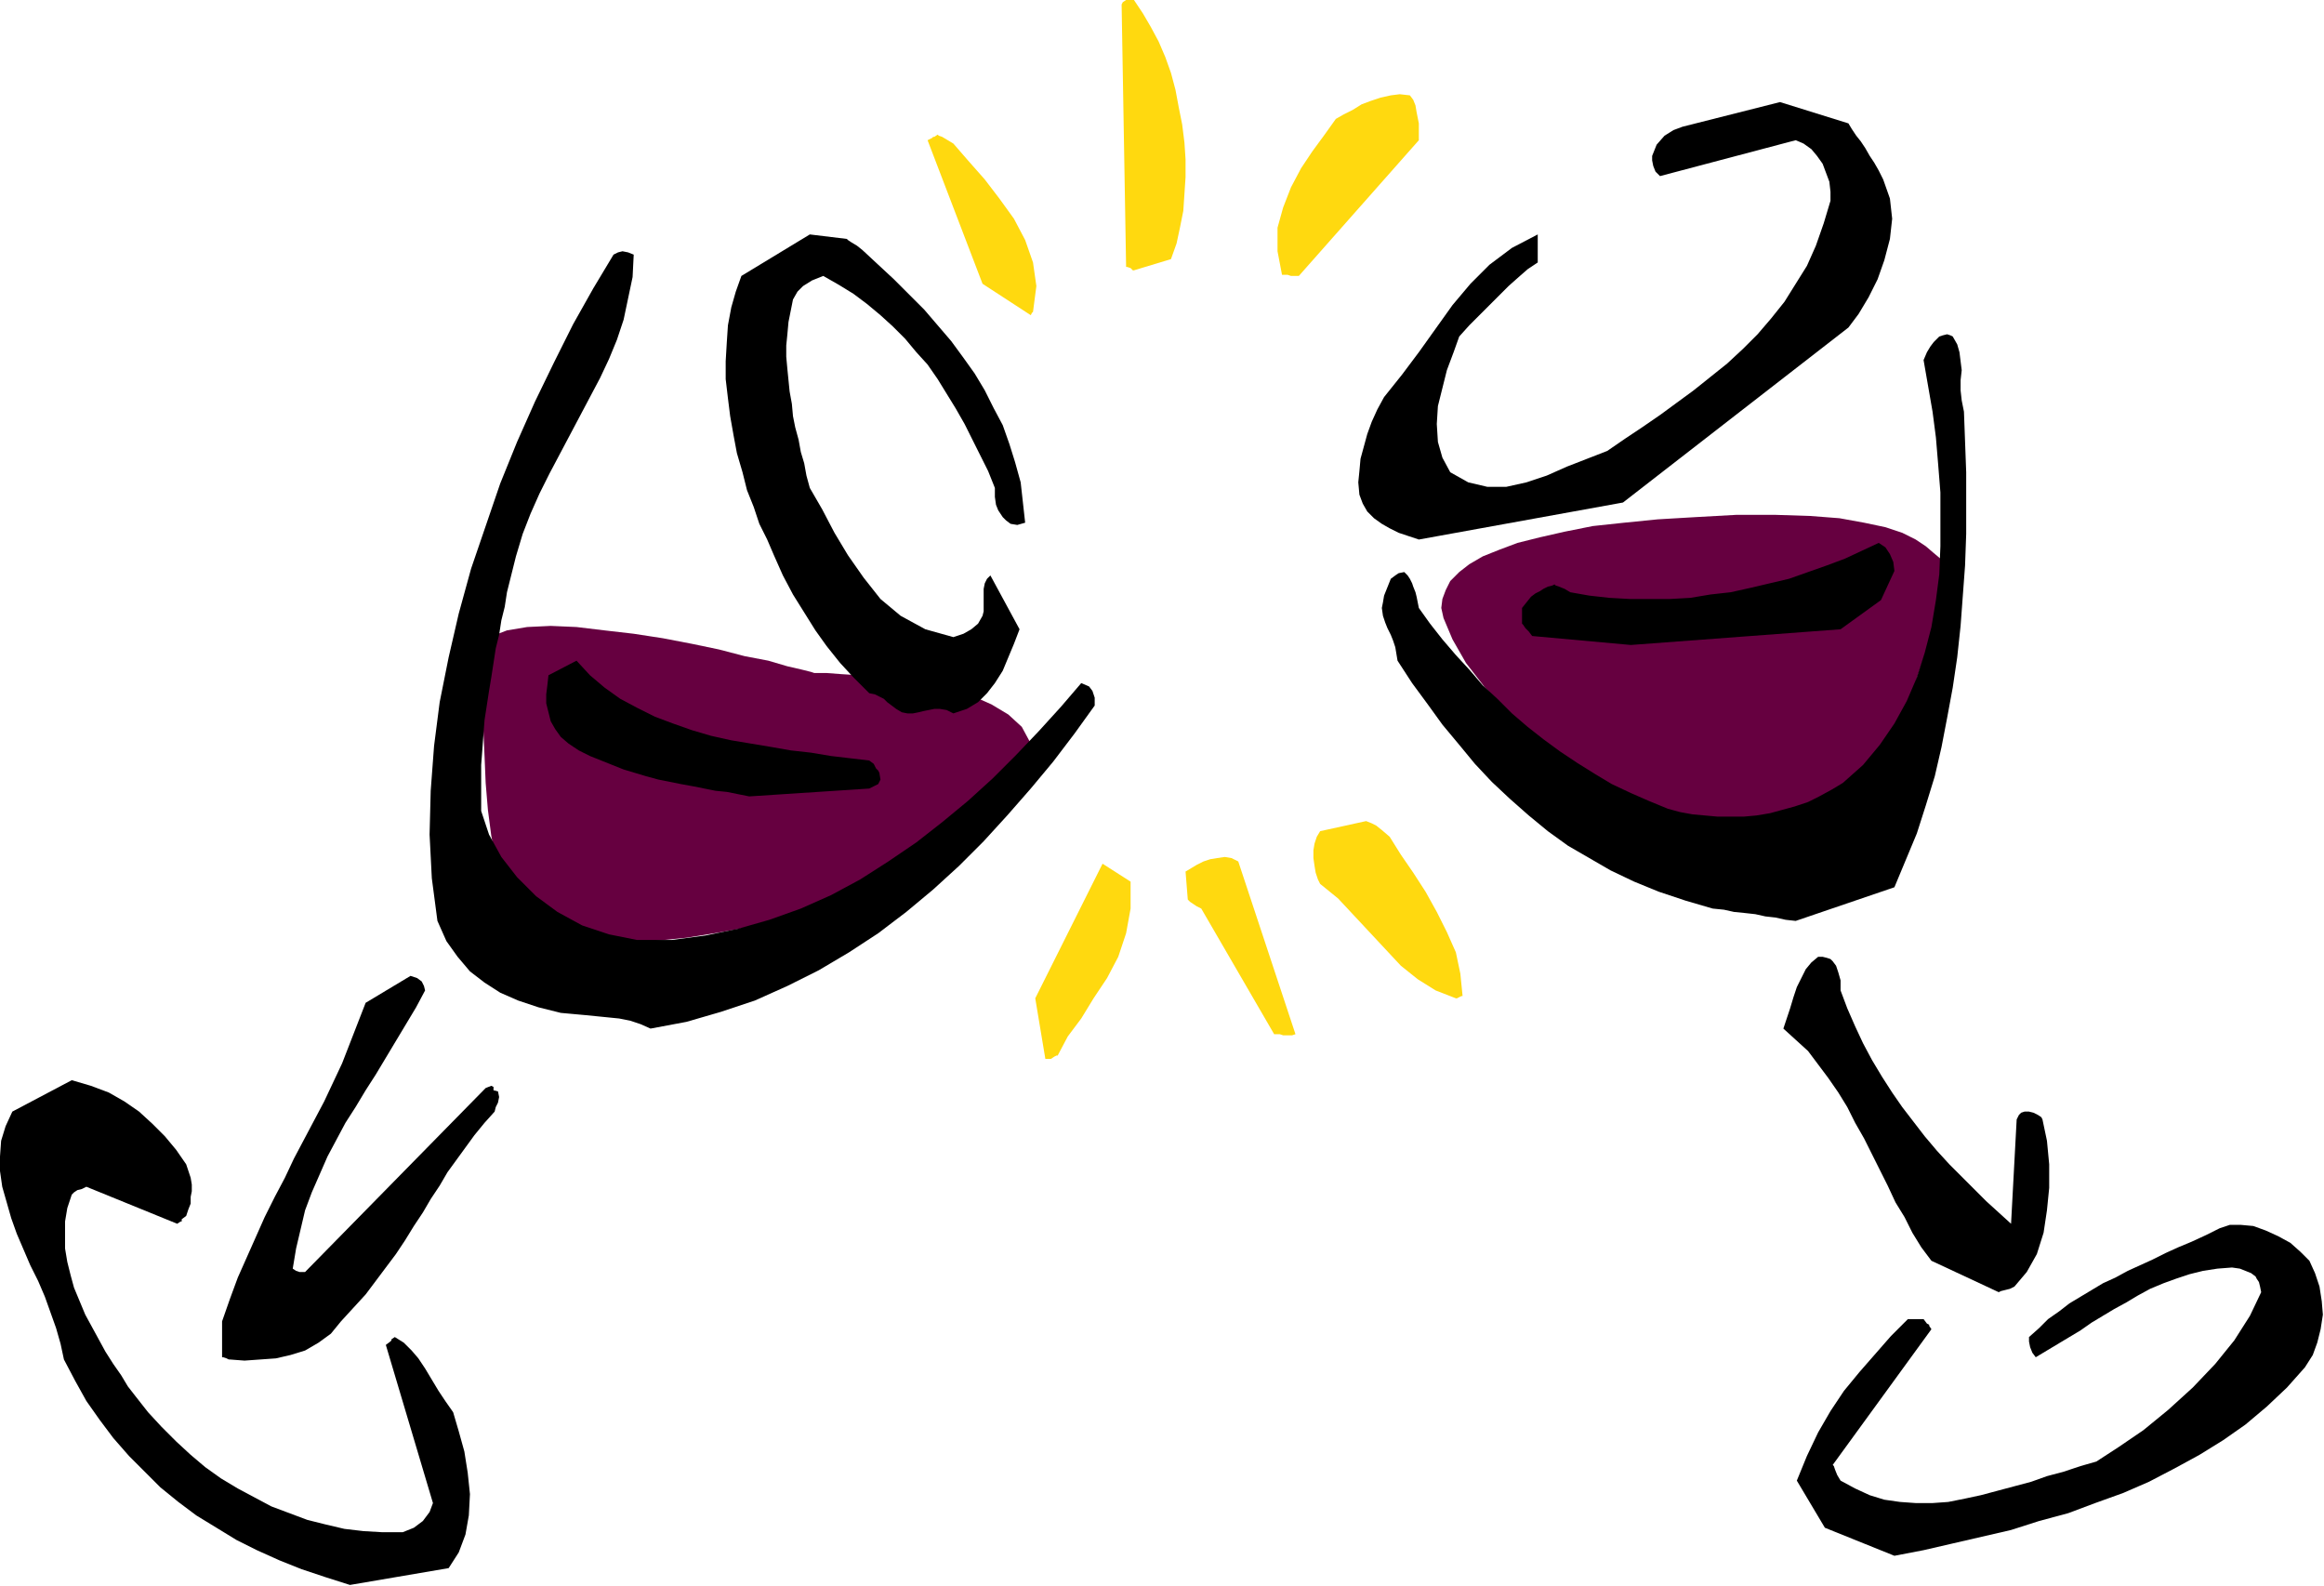 <?xml version="1.0" encoding="UTF-8" standalone="no"?>
<svg
   xmlns:dc="http://purl.org/dc/elements/1.1/"
   xmlns:cc="http://creativecommons.org/ns#"
   xmlns:rdf="http://www.w3.org/1999/02/22-rdf-syntax-ns#"
   xmlns:svg="http://www.w3.org/2000/svg"
   xmlns="http://www.w3.org/2000/svg"
   xmlns:sodipodi="http://sodipodi.sourceforge.net/DTD/sodipodi-0.dtd"
   xmlns:inkscape="http://www.inkscape.org/namespaces/inkscape"
   version="1.0"
   width="52.629mm"
   height="35.916mm"
   id="svg41"
   sodipodi:docname="AD003247.WMF">
  <sodipodi:namedview
     pagecolor="#ffffff"
     bordercolor="#666666"
     borderopacity="1"
     objecttolerance="10"
     gridtolerance="10"
     guidetolerance="10"
     inkscape:pageopacity="0"
     inkscape:pageshadow="2"
     inkscape:window-width="640"
     inkscape:window-height="480"
     id="namedview43" />
  <defs
     id="defs3">
    <pattern
       id="WMFhbasepattern"
       patternUnits="userSpaceOnUse"
       width="6"
       height="6"
       x="0"
       y="0" />
  </defs>
  <path
     style="fill:#660040;fill-rule:evenodd;fill-opacity:1;stroke:none;"
     d="  M 166.656,49.824   L 166.656,49.728   L 166.656,49.536   L 166.656,49.248   L 166.56,48.864   L 166.368,48.384   L 166.08,47.808   L 165.504,47.328   L 164.832,46.752   L 163.968,46.176   L 162.816,45.6   L 161.376,45.12   L 159.552,44.736   L 157.44,44.352   L 154.944,44.16   L 151.968,44.064   L 148.608,44.064   L 145.152,44.256   L 141.888,44.448   L 139.008,44.736   L 136.32,45.024   L 133.92,45.504   L 131.808,45.984   L 129.888,46.464   L 128.352,47.04   L 126.912,47.616   L 125.76,48.288   L 124.896,48.96   L 124.128,49.728   L 123.744,50.496   L 123.456,51.264   L 123.36,52.032   L 123.552,52.896   L 124.32,54.72   L 125.472,56.736   L 127.104,58.848   L 128.928,60.864   L 130.848,62.784   L 132.672,64.608   L 134.4,66.048   L 135.84,67.2   L 136.512,67.776   L 137.28,68.352   L 138.144,68.928   L 139.104,69.6   L 140.256,70.272   L 141.408,70.944   L 142.656,71.616   L 143.904,72.192   L 145.248,72.768   L 146.592,73.248   L 147.936,73.632   L 149.28,73.92   L 150.624,74.112   L 151.968,74.112   L 153.216,74.016   L 154.464,73.728   L 155.616,73.152   L 156.864,72.192   L 158.016,70.848   L 159.072,69.216   L 160.128,67.296   L 161.184,65.28   L 162.048,63.168   L 163.008,61.056   L 163.776,58.944   L 164.448,56.928   L 165.12,55.008   L 165.696,53.28   L 166.08,51.84   L 166.368,50.784   L 166.56,50.112   L 166.656,49.824  z "
     id="path5" />
  <path
     style="fill:#660040;fill-rule:evenodd;fill-opacity:1;stroke:none;"
     d="  M 41.28,55.104   L 41.28,55.392   L 41.28,56.064   L 41.28,57.312   L 41.28,58.752   L 41.28,60.576   L 41.376,62.592   L 41.472,64.704   L 41.568,67.008   L 41.76,69.312   L 42.048,71.52   L 42.432,73.632   L 42.912,75.552   L 43.488,77.28   L 44.064,78.624   L 44.928,79.68   L 45.792,80.256   L 47.04,80.544   L 48.672,80.736   L 50.784,80.832   L 53.184,80.736   L 55.872,80.544   L 58.752,80.256   L 61.728,79.776   L 64.896,79.2   L 68.064,78.432   L 71.232,77.568   L 74.4,76.512   L 77.28,75.264   L 80.064,73.824   L 82.56,72.192   L 84.672,70.464   L 86.496,68.448   L 87.744,66.528   L 88.224,64.896   L 88.128,63.456   L 87.456,62.208   L 86.304,61.152   L 84.864,60.288   L 83.136,59.52   L 81.312,58.944   L 79.296,58.464   L 77.28,58.176   L 75.264,57.888   L 73.536,57.792   L 72,57.696   L 70.752,57.6   L 69.984,57.6   L 69.696,57.6   L 69.408,57.504   L 68.64,57.312   L 67.392,57.024   L 65.76,56.544   L 63.744,56.16   L 61.536,55.584   L 59.232,55.104   L 56.736,54.624   L 54.24,54.24   L 51.744,53.952   L 49.344,53.664   L 47.136,53.568   L 45.12,53.664   L 43.392,53.952   L 42.144,54.432   L 41.28,55.104  z "
     id="path7" />
  <path
     style="fill:#000000;fill-rule:evenodd;fill-opacity:1;stroke:none;"
     d="  M 29.952,135.648   L 38.4,134.208   L 39.264,132.864   L 39.84,131.328   L 40.128,129.696   L 40.224,127.872   L 40.032,126.048   L 39.744,124.224   L 39.264,122.496   L 38.784,120.864   L 38.112,119.904   L 37.536,119.04   L 36.96,118.08   L 36.384,117.12   L 35.808,116.256   L 35.232,115.584   L 34.56,114.912   L 33.792,114.432   L 33.504,114.624   L 33.504,114.72   L 33.408,114.816   L 33.024,115.104   L 37.056,128.64   L 36.768,129.408   L 36.192,130.176   L 35.424,130.752   L 34.464,131.136   L 32.736,131.136   L 31.104,131.04   L 29.472,130.848   L 27.84,130.464   L 26.304,130.08   L 24.768,129.504   L 23.232,128.928   L 21.792,128.16   L 20.352,127.392   L 18.912,126.528   L 17.568,125.568   L 16.32,124.512   L 15.072,123.36   L 13.824,122.112   L 12.672,120.864   L 11.616,119.52   L 10.944,118.656   L 10.368,117.696   L 9.696,116.736   L 9.024,115.68   L 8.448,114.624   L 7.872,113.568   L 7.296,112.512   L 6.816,111.36   L 6.336,110.208   L 6.048,109.152   L 5.76,108   L 5.568,106.848   L 5.568,105.696   L 5.568,104.544   L 5.76,103.392   L 6.144,102.24   L 6.336,102.048   L 6.624,101.856   L 7.008,101.76   L 7.392,101.568   L 15.168,104.736   L 15.456,104.544   L 15.552,104.544   L 15.552,104.352   L 15.936,104.064   L 16.128,103.488   L 16.32,103.008   L 16.32,102.432   L 16.416,101.952   L 16.416,101.376   L 16.32,100.8   L 16.128,100.224   L 15.936,99.648   L 15.072,98.4   L 14.112,97.248   L 13.056,96.192   L 11.904,95.136   L 10.656,94.272   L 9.312,93.504   L 7.776,92.928   L 6.144,92.448   L 1.056,95.136   L 0.48,96.384   L 0.096,97.632   L 0,98.976   L 0,100.224   L 0.192,101.568   L 0.576,102.912   L 0.96,104.256   L 1.44,105.6   L 2.016,106.944   L 2.592,108.288   L 3.264,109.632   L 3.84,110.976   L 4.32,112.32   L 4.8,113.664   L 5.184,115.008   L 5.472,116.352   L 6.432,118.176   L 7.392,119.904   L 8.544,121.536   L 9.696,123.072   L 11.04,124.608   L 12.384,125.952   L 13.728,127.296   L 15.264,128.544   L 16.8,129.696   L 18.528,130.752   L 20.256,131.808   L 21.984,132.672   L 23.904,133.536   L 25.824,134.304   L 27.84,134.976   L 29.952,135.648  z "
     id="path9" />
  <path
     style="fill:#000000;fill-rule:evenodd;fill-opacity:1;stroke:none;"
     d="  M 162.144,133.152   L 164.64,132.672   L 167.136,132.096   L 169.632,131.52   L 172.128,130.944   L 174.528,130.176   L 177.024,129.504   L 179.328,128.64   L 181.728,127.776   L 183.936,126.816   L 186.144,125.664   L 188.256,124.512   L 190.272,123.264   L 192.192,121.92   L 194.016,120.384   L 195.744,118.752   L 197.28,117.024   L 197.952,115.968   L 198.336,114.912   L 198.624,113.76   L 198.816,112.512   L 198.72,111.36   L 198.528,110.112   L 198.144,108.96   L 197.664,107.904   L 196.896,107.136   L 196.032,106.368   L 194.976,105.792   L 193.92,105.312   L 192.864,104.928   L 191.808,104.832   L 190.848,104.832   L 189.984,105.12   L 188.832,105.696   L 187.584,106.272   L 186.432,106.752   L 185.376,107.232   L 184.224,107.808   L 183.168,108.288   L 182.112,108.768   L 181.056,109.344   L 180,109.824   L 179.04,110.4   L 178.08,110.976   L 177.12,111.552   L 176.256,112.224   L 175.296,112.896   L 174.528,113.664   L 173.664,114.432   L 173.664,114.816   L 173.76,115.296   L 173.952,115.776   L 174.24,116.16   L 175.2,115.584   L 176.16,115.008   L 177.12,114.432   L 178.08,113.856   L 179.04,113.184   L 180,112.608   L 180.96,112.032   L 182.016,111.456   L 182.976,110.88   L 184.032,110.304   L 185.184,109.824   L 186.24,109.44   L 187.392,109.056   L 188.544,108.768   L 189.792,108.576   L 191.04,108.48   L 191.712,108.576   L 192.192,108.768   L 192.672,108.96   L 193.056,109.248   L 193.152,109.44   L 193.344,109.728   L 193.44,110.112   L 193.536,110.592   L 192.576,112.608   L 191.232,114.72   L 189.6,116.736   L 187.68,118.752   L 185.568,120.672   L 183.456,122.4   L 181.344,123.84   L 179.424,125.088   L 178.08,125.472   L 176.64,125.952   L 175.2,126.336   L 173.856,126.816   L 172.416,127.2   L 170.976,127.584   L 169.536,127.968   L 168.192,128.256   L 166.752,128.544   L 165.408,128.64   L 163.968,128.64   L 162.624,128.544   L 161.28,128.352   L 160.032,127.968   L 158.784,127.392   L 157.536,126.72   L 157.248,126.24   L 157.056,125.76   L 156.96,125.472   L 156.864,125.376   L 165.312,113.76   L 165.12,113.472   L 165.12,113.376   L 164.928,113.28   L 164.64,112.896   L 164.352,112.896   L 164.064,112.896   L 163.68,112.896   L 163.296,112.896   L 161.856,114.336   L 160.512,115.872   L 159.168,117.408   L 157.824,119.04   L 156.672,120.768   L 155.616,122.592   L 154.656,124.608   L 153.792,126.72   L 156.192,130.752   L 162.144,133.152  z "
     id="path11" />
  <path
     style="fill:#000000;fill-rule:evenodd;fill-opacity:1;stroke:none;"
     d="  M 19.68,116.352   L 20.928,116.448   L 22.272,116.352   L 23.616,116.256   L 24.864,115.968   L 26.112,115.584   L 27.264,114.912   L 28.32,114.144   L 29.184,113.088   L 30.24,111.936   L 31.296,110.784   L 32.16,109.632   L 33.024,108.48   L 33.888,107.328   L 34.656,106.176   L 35.424,104.928   L 36.192,103.776   L 36.864,102.624   L 37.632,101.472   L 38.304,100.32   L 39.072,99.264   L 39.84,98.208   L 40.608,97.152   L 41.472,96.096   L 42.336,95.136   L 42.432,94.752   L 42.624,94.368   L 42.72,93.888   L 42.624,93.408   L 42.24,93.312   L 42.24,93.024   L 42.048,92.928   L 41.568,93.12   L 26.112,108.864   L 25.92,108.864   L 25.632,108.864   L 25.344,108.768   L 25.056,108.576   L 25.344,106.848   L 25.728,105.216   L 26.112,103.584   L 26.688,102.048   L 27.36,100.512   L 28.032,98.976   L 28.8,97.536   L 29.568,96.096   L 30.432,94.752   L 31.296,93.312   L 32.16,91.968   L 33.024,90.528   L 33.888,89.088   L 34.752,87.648   L 35.616,86.208   L 36.384,84.768   L 36.288,84.384   L 36.096,84   L 35.712,83.712   L 35.136,83.52   L 31.296,85.824   L 30.624,87.552   L 29.952,89.28   L 29.28,91.008   L 28.512,92.64   L 27.744,94.272   L 26.88,95.904   L 26.016,97.536   L 25.152,99.168   L 24.384,100.8   L 23.52,102.432   L 22.656,104.16   L 21.888,105.888   L 21.12,107.616   L 20.352,109.344   L 19.68,111.168   L 19.008,113.088   L 19.008,113.568   L 19.008,114.048   L 19.008,114.432   L 19.008,114.816   L 19.008,115.2   L 19.008,115.488   L 19.008,115.872   L 19.008,116.16   L 19.104,116.16   L 19.392,116.256   L 19.584,116.352   L 19.68,116.352  z "
     id="path13" />
  <path
     style="fill:#000000;fill-rule:evenodd;fill-opacity:1;stroke:none;"
     d="  M 171.072,110.592   L 171.264,110.496   L 171.648,110.4   L 172.032,110.304   L 172.416,110.112   L 173.472,108.864   L 174.336,107.328   L 174.912,105.504   L 175.2,103.584   L 175.392,101.664   L 175.392,99.648   L 175.2,97.632   L 174.816,95.808   L 174.72,95.616   L 174.432,95.424   L 174.048,95.232   L 173.664,95.136   L 173.28,95.136   L 172.992,95.232   L 172.8,95.424   L 172.608,95.808   L 172.128,104.736   L 171.072,103.776   L 170.016,102.816   L 168.96,101.76   L 167.904,100.704   L 166.848,99.648   L 165.792,98.496   L 164.736,97.248   L 163.776,96   L 162.816,94.752   L 161.952,93.504   L 161.088,92.16   L 160.224,90.72   L 159.456,89.28   L 158.784,87.84   L 158.112,86.304   L 157.536,84.768   L 157.536,83.904   L 157.344,83.232   L 157.152,82.656   L 156.864,82.272   L 156.672,82.08   L 156.384,81.984   L 156,81.888   L 155.616,81.888   L 155.04,82.368   L 154.56,82.944   L 154.176,83.712   L 153.792,84.48   L 153.504,85.344   L 153.216,86.304   L 152.928,87.168   L 152.64,88.032   L 153.696,88.992   L 154.752,89.952   L 155.616,91.104   L 156.48,92.256   L 157.344,93.504   L 158.112,94.752   L 158.784,96.096   L 159.552,97.44   L 160.224,98.784   L 160.896,100.128   L 161.568,101.472   L 162.24,102.912   L 163.008,104.16   L 163.68,105.504   L 164.448,106.752   L 165.312,107.904   L 171.072,110.592  z "
     id="path15" />
  <path
     style="fill:#ffd90f;fill-rule:evenodd;fill-opacity:1;stroke:none;"
     d="  M 89.856,90.624   L 89.952,90.624   L 90.24,90.432   L 90.432,90.336   L 90.528,90.336   L 91.392,88.704   L 92.544,87.168   L 93.6,85.44   L 94.752,83.712   L 95.712,81.888   L 96.384,79.872   L 96.768,77.76   L 96.768,75.456   L 94.368,73.92   L 88.608,85.44   L 89.472,90.624   L 89.568,90.624   L 89.664,90.624   L 89.76,90.624   L 89.856,90.624  z "
     id="path17" />
  <path
     style="fill:#ffd90f;fill-rule:evenodd;fill-opacity:1;stroke:none;"
     d="  M 109.824,88.608   L 110.016,88.608   L 110.304,88.608   L 110.592,88.608   L 110.88,88.512   L 105.984,73.728   L 105.408,73.44   L 104.832,73.344   L 104.16,73.44   L 103.584,73.536   L 103.008,73.728   L 102.432,74.016   L 101.952,74.304   L 101.472,74.592   L 101.664,76.992   L 101.856,77.184   L 102.144,77.376   L 102.432,77.568   L 102.816,77.76   L 109.056,88.512   L 109.152,88.512   L 109.344,88.512   L 109.536,88.512   L 109.824,88.608  z "
     id="path19" />
  <path
     style="fill:#000000;fill-rule:evenodd;fill-opacity:1;stroke:none;"
     d="  M 55.68,88.032   L 58.752,87.456   L 61.728,86.592   L 64.608,85.632   L 67.392,84.384   L 70.08,83.04   L 72.672,81.504   L 75.168,79.872   L 77.568,78.048   L 79.872,76.128   L 82.08,74.112   L 84.192,72   L 86.208,69.792   L 88.224,67.488   L 90.144,65.184   L 91.968,62.784   L 93.696,60.384   L 93.696,59.712   L 93.504,59.136   L 93.216,58.752   L 92.544,58.464   L 90.816,60.48   L 88.896,62.592   L 86.976,64.608   L 84.96,66.624   L 82.848,68.544   L 80.64,70.368   L 78.432,72.096   L 76.032,73.728   L 73.632,75.264   L 71.136,76.608   L 68.544,77.76   L 65.856,78.72   L 63.168,79.488   L 60.384,80.064   L 57.504,80.448   L 54.528,80.448   L 52.128,79.968   L 49.824,79.2   L 47.712,78.048   L 45.888,76.704   L 44.256,75.072   L 42.912,73.344   L 41.856,71.424   L 41.184,69.408   L 41.184,68.064   L 41.184,66.816   L 41.184,65.472   L 41.28,64.224   L 41.376,62.88   L 41.472,61.632   L 41.664,60.384   L 41.856,59.136   L 42.048,57.984   L 42.24,56.736   L 42.432,55.488   L 42.72,54.336   L 42.912,53.088   L 43.2,51.936   L 43.392,50.688   L 43.68,49.536   L 44.16,47.616   L 44.736,45.696   L 45.408,43.968   L 46.176,42.24   L 47.04,40.512   L 47.904,38.88   L 48.768,37.248   L 49.632,35.616   L 50.496,33.984   L 51.36,32.352   L 52.128,30.72   L 52.8,29.088   L 53.376,27.36   L 53.76,25.536   L 54.144,23.712   L 54.24,21.792   L 53.76,21.6   L 53.28,21.504   L 52.896,21.6   L 52.512,21.792   L 50.784,24.672   L 49.056,27.744   L 47.424,31.008   L 45.792,34.368   L 44.256,37.824   L 42.816,41.376   L 41.568,45.024   L 40.32,48.672   L 39.264,52.512   L 38.4,56.256   L 37.632,60.096   L 37.152,63.84   L 36.864,67.68   L 36.768,71.424   L 36.96,75.168   L 37.44,78.816   L 38.208,80.544   L 39.168,81.888   L 40.224,83.136   L 41.472,84.096   L 42.816,84.96   L 44.352,85.632   L 46.08,86.208   L 48,86.688   L 49.056,86.784   L 50.112,86.88   L 51.072,86.976   L 52.032,87.072   L 52.992,87.168   L 53.952,87.36   L 54.816,87.648   L 55.68,88.032  z "
     id="path21" />
  <path
     style="fill:#ffd90f;fill-rule:evenodd;fill-opacity:1;stroke:none;"
     d="  M 124.608,85.44   L 124.704,85.44   L 124.896,85.344   L 125.088,85.248   L 125.184,85.248   L 124.992,83.328   L 124.608,81.504   L 123.84,79.776   L 122.976,78.048   L 122.016,76.32   L 120.96,74.688   L 119.904,73.152   L 118.944,71.616   L 118.272,71.04   L 117.792,70.656   L 117.408,70.464   L 116.928,70.272   L 112.992,71.136   L 112.704,71.616   L 112.512,72.192   L 112.416,72.768   L 112.416,73.44   L 112.512,74.112   L 112.608,74.688   L 112.8,75.264   L 112.992,75.648   L 114.528,76.896   L 115.872,78.336   L 117.216,79.776   L 118.56,81.216   L 119.904,82.656   L 121.344,83.808   L 122.88,84.768   L 124.608,85.44  z "
     id="path23" />
  <path
     style="fill:#000000;fill-rule:evenodd;fill-opacity:1;stroke:none;"
     d="  M 153.696,78.816   L 162.144,75.936   L 163.104,73.632   L 164.064,71.328   L 164.832,68.928   L 165.6,66.432   L 166.176,63.936   L 166.656,61.44   L 167.136,58.848   L 167.52,56.256   L 167.808,53.568   L 168,50.976   L 168.192,48.384   L 168.288,45.696   L 168.288,43.104   L 168.288,40.416   L 168.192,37.824   L 168.096,35.232   L 167.904,34.272   L 167.808,33.408   L 167.808,32.544   L 167.904,31.68   L 167.808,30.912   L 167.712,30.144   L 167.52,29.472   L 167.136,28.8   L 166.944,28.704   L 166.656,28.608   L 166.272,28.704   L 165.984,28.8   L 165.504,29.28   L 165.216,29.664   L 164.928,30.144   L 164.64,30.816   L 165.024,33.024   L 165.408,35.232   L 165.696,37.44   L 165.888,39.744   L 166.08,42.144   L 166.08,44.448   L 166.08,46.752   L 165.984,49.152   L 165.696,51.36   L 165.312,53.664   L 164.736,55.872   L 164.064,57.984   L 163.2,60   L 162.144,61.92   L 160.896,63.744   L 159.456,65.472   L 158.592,66.24   L 157.728,67.008   L 156.768,67.584   L 155.712,68.16   L 154.752,68.64   L 153.6,69.024   L 152.544,69.312   L 151.488,69.6   L 150.336,69.792   L 149.28,69.888   L 148.128,69.888   L 146.976,69.888   L 145.92,69.792   L 144.864,69.696   L 143.808,69.504   L 142.752,69.216   L 141.12,68.544   L 139.584,67.872   L 137.952,67.104   L 136.512,66.24   L 134.976,65.28   L 133.536,64.32   L 132.096,63.264   L 130.752,62.208   L 129.408,61.056   L 128.16,59.808   L 126.912,58.656   L 125.76,57.312   L 124.608,56.064   L 123.456,54.72   L 122.4,53.376   L 121.44,52.032   L 121.344,51.552   L 121.248,51.072   L 121.152,50.688   L 120.96,50.208   L 120.864,49.92   L 120.672,49.536   L 120.48,49.248   L 120.192,48.96   L 119.712,49.056   L 119.424,49.248   L 119.04,49.536   L 118.848,50.016   L 118.656,50.496   L 118.464,50.976   L 118.368,51.552   L 118.272,52.032   L 118.368,52.704   L 118.56,53.28   L 118.752,53.76   L 119.04,54.336   L 119.232,54.816   L 119.424,55.392   L 119.52,55.968   L 119.616,56.544   L 120.864,58.464   L 122.208,60.288   L 123.456,62.016   L 124.896,63.744   L 126.24,65.376   L 127.68,66.912   L 129.216,68.352   L 130.848,69.792   L 132.48,71.136   L 134.208,72.384   L 136.032,73.44   L 137.856,74.496   L 139.872,75.456   L 141.984,76.32   L 144.288,77.088   L 146.592,77.76   L 147.552,77.856   L 148.416,78.048   L 149.376,78.144   L 150.24,78.24   L 151.104,78.432   L 151.968,78.528   L 152.832,78.72   L 153.696,78.816  z "
     id="path25" />
  <path
     style="fill:#000000;fill-rule:evenodd;fill-opacity:1;stroke:none;"
     d="  M 64.128,68.16   L 74.4,67.488   L 74.784,67.296   L 75.168,67.104   L 75.36,66.72   L 75.264,66.144   L 75.168,65.952   L 74.976,65.76   L 74.784,65.376   L 74.4,65.088   L 72.768,64.896   L 71.136,64.704   L 69.408,64.416   L 67.68,64.224   L 66.048,63.936   L 64.32,63.648   L 62.592,63.36   L 60.864,62.976   L 59.232,62.496   L 57.6,61.92   L 56.064,61.344   L 54.528,60.576   L 53.088,59.808   L 51.744,58.848   L 50.496,57.792   L 49.344,56.544   L 46.944,57.792   L 46.848,58.656   L 46.752,59.424   L 46.752,60.192   L 46.944,60.96   L 47.136,61.728   L 47.52,62.4   L 48,63.072   L 48.672,63.648   L 49.536,64.224   L 50.496,64.704   L 51.456,65.088   L 52.416,65.472   L 53.376,65.856   L 54.336,66.144   L 55.296,66.432   L 56.352,66.72   L 57.312,66.912   L 58.272,67.104   L 59.328,67.296   L 60.288,67.488   L 61.248,67.68   L 62.208,67.776   L 63.168,67.968   L 64.128,68.16  z "
     id="path27" />
  <path
     style="fill:#000000;fill-rule:evenodd;fill-opacity:1;stroke:none;"
     d="  M 77.664,61.056   L 78.144,61.056   L 78.624,60.96   L 79.008,60.864   L 79.488,60.768   L 79.968,60.672   L 80.448,60.672   L 81.024,60.768   L 81.6,61.056   L 82.752,60.672   L 83.712,60.096   L 84.48,59.328   L 85.152,58.464   L 85.824,57.408   L 86.304,56.256   L 86.784,55.104   L 87.264,53.856   L 84.768,49.248   L 84.48,49.536   L 84.288,49.92   L 84.192,50.4   L 84.192,50.784   L 84.192,51.36   L 84.192,51.84   L 84.192,52.32   L 84.096,52.704   L 83.712,53.376   L 83.136,53.856   L 82.464,54.24   L 81.6,54.528   L 79.2,53.856   L 77.088,52.704   L 75.36,51.264   L 73.92,49.44   L 72.576,47.52   L 71.424,45.6   L 70.368,43.584   L 69.312,41.76   L 69.024,40.704   L 68.832,39.648   L 68.544,38.688   L 68.352,37.632   L 68.064,36.576   L 67.872,35.616   L 67.776,34.56   L 67.584,33.504   L 67.488,32.544   L 67.392,31.584   L 67.296,30.528   L 67.296,29.568   L 67.392,28.608   L 67.488,27.552   L 67.68,26.592   L 67.872,25.632   L 68.256,24.96   L 68.736,24.48   L 69.504,24   L 70.464,23.616   L 71.808,24.384   L 73.056,25.152   L 74.208,26.016   L 75.36,26.976   L 76.416,27.936   L 77.472,28.992   L 78.432,30.144   L 79.392,31.2   L 80.256,32.448   L 81.024,33.696   L 81.792,34.944   L 82.56,36.288   L 83.232,37.632   L 83.904,38.976   L 84.576,40.32   L 85.152,41.76   L 85.152,42.528   L 85.248,43.2   L 85.44,43.68   L 85.824,44.256   L 86.112,44.544   L 86.496,44.832   L 87.072,44.928   L 87.744,44.736   L 87.552,43.008   L 87.36,41.28   L 86.88,39.552   L 86.4,38.016   L 85.824,36.384   L 85.056,34.944   L 84.288,33.408   L 83.424,31.968   L 82.464,30.624   L 81.408,29.184   L 80.256,27.84   L 79.104,26.496   L 77.856,25.248   L 76.512,23.904   L 75.168,22.656   L 73.824,21.408   L 73.344,21.024   L 72.864,20.736   L 72.576,20.544   L 72.48,20.448   L 69.312,20.064   L 63.456,23.616   L 62.976,24.96   L 62.592,26.304   L 62.304,27.84   L 62.208,29.28   L 62.112,30.912   L 62.112,32.448   L 62.304,34.08   L 62.496,35.616   L 62.784,37.248   L 63.072,38.784   L 63.552,40.416   L 63.936,41.952   L 64.512,43.392   L 64.992,44.832   L 65.664,46.176   L 66.24,47.52   L 67.008,49.248   L 67.872,50.88   L 68.832,52.416   L 69.792,53.952   L 70.752,55.296   L 71.904,56.736   L 73.056,57.984   L 74.4,59.328   L 74.88,59.424   L 75.264,59.616   L 75.648,59.808   L 75.936,60.096   L 76.32,60.384   L 76.704,60.672   L 77.184,60.96   L 77.664,61.056  z "
     id="path29" />
  <path
     style="fill:#000000;fill-rule:evenodd;fill-opacity:1;stroke:none;"
     d="  M 139.584,55.2   L 157.536,53.856   L 160.992,51.36   L 162.144,48.864   L 162.048,48.096   L 161.76,47.424   L 161.376,46.848   L 160.8,46.464   L 159.36,47.136   L 157.92,47.808   L 156.384,48.384   L 154.752,48.96   L 153.12,49.536   L 151.488,49.92   L 149.856,50.304   L 148.128,50.688   L 146.4,50.88   L 144.672,51.168   L 142.944,51.264   L 141.216,51.264   L 139.488,51.264   L 137.76,51.168   L 136.032,50.976   L 134.4,50.688   L 133.92,50.4   L 133.44,50.208   L 133.152,50.112   L 133.056,50.016   L 132.864,50.112   L 132.48,50.208   L 132.096,50.4   L 131.808,50.592   L 131.424,50.784   L 131.04,51.072   L 130.656,51.552   L 130.272,52.032   L 130.272,52.32   L 130.272,52.608   L 130.272,52.992   L 130.272,53.376   L 130.368,53.472   L 130.56,53.76   L 130.848,54.048   L 131.136,54.432   L 139.584,55.2  z "
     id="path31" />
  <path
     style="fill:#000000;fill-rule:evenodd;fill-opacity:1;stroke:none;"
     d="  M 121.44,46.176   L 138.912,43.008   L 158.208,28.032   L 159.072,26.88   L 159.936,25.44   L 160.704,23.904   L 161.28,22.272   L 161.76,20.448   L 161.952,18.72   L 161.76,16.992   L 161.184,15.36   L 160.8,14.592   L 160.416,13.92   L 160.032,13.344   L 159.648,12.672   L 159.264,12.096   L 158.88,11.616   L 158.496,11.04   L 158.208,10.56   L 152.352,8.736   L 144,10.848   L 143.232,11.136   L 142.464,11.616   L 141.792,12.384   L 141.408,13.344   L 141.408,13.728   L 141.504,14.208   L 141.696,14.688   L 142.08,15.072   L 153.696,12   L 154.368,12.288   L 155.04,12.768   L 155.52,13.344   L 156,14.016   L 156.288,14.784   L 156.576,15.552   L 156.672,16.416   L 156.672,17.184   L 156.096,19.104   L 155.424,21.024   L 154.656,22.752   L 153.696,24.288   L 152.736,25.824   L 151.584,27.264   L 150.432,28.608   L 149.184,29.856   L 147.84,31.104   L 146.4,32.256   L 144.96,33.408   L 143.52,34.464   L 142.08,35.52   L 140.544,36.576   L 139.104,37.536   L 137.568,38.592   L 135.84,39.264   L 134.112,39.936   L 132.384,40.704   L 130.656,41.28   L 128.928,41.664   L 127.296,41.664   L 125.664,41.28   L 124.128,40.416   L 123.456,39.168   L 123.072,37.824   L 122.976,36.288   L 123.072,34.752   L 123.456,33.216   L 123.84,31.68   L 124.416,30.144   L 124.896,28.8   L 125.76,27.84   L 126.624,26.976   L 127.488,26.112   L 128.352,25.248   L 129.12,24.48   L 129.984,23.712   L 130.752,23.04   L 131.616,22.464   L 131.616,20.064   L 129.408,21.216   L 127.488,22.656   L 125.856,24.288   L 124.32,26.112   L 122.88,28.128   L 121.44,30.144   L 120,32.064   L 118.464,33.984   L 117.888,35.04   L 117.408,36.096   L 117.024,37.152   L 116.736,38.208   L 116.448,39.264   L 116.352,40.32   L 116.256,41.28   L 116.352,42.336   L 116.64,43.104   L 117.024,43.776   L 117.6,44.352   L 118.272,44.832   L 118.944,45.216   L 119.712,45.6   L 120.576,45.888   L 121.44,46.176  z "
     id="path33" />
  <path
     style="fill:#ffd90f;fill-rule:evenodd;fill-opacity:1;stroke:none;"
     d="  M 110.496,23.616   L 110.592,23.616   L 110.88,23.616   L 111.072,23.616   L 111.168,23.616   L 121.44,12   L 121.44,11.616   L 121.44,11.136   L 121.44,10.56   L 121.344,10.08   L 121.248,9.6   L 121.152,9.024   L 120.96,8.544   L 120.672,8.16   L 119.808,8.064   L 119.04,8.16   L 118.176,8.352   L 117.312,8.64   L 116.544,8.928   L 115.776,9.408   L 115.008,9.792   L 114.336,10.176   L 113.376,11.52   L 112.32,12.96   L 111.36,14.4   L 110.496,16.032   L 109.824,17.76   L 109.344,19.488   L 109.344,21.504   L 109.728,23.52   L 109.824,23.52   L 110.016,23.52   L 110.208,23.52   L 110.496,23.616  z "
     id="path35" />
  <path
     style="fill:#ffd90f;fill-rule:evenodd;fill-opacity:1;stroke:none;"
     d="  M 97.056,23.136   L 100.224,22.176   L 100.704,20.832   L 100.992,19.488   L 101.28,18.048   L 101.376,16.608   L 101.472,15.168   L 101.472,13.632   L 101.376,12.192   L 101.184,10.656   L 100.896,9.216   L 100.608,7.68   L 100.224,6.24   L 99.744,4.896   L 99.168,3.552   L 98.496,2.304   L 97.824,1.152   L 97.056,0   L 96.672,0   L 96.384,0   L 96.096,0.192   L 96,0.384   L 96.384,22.848   L 96.48,22.848   L 96.768,22.944   L 96.96,23.136   L 97.056,23.136  z "
     id="path37" />
  <path
     style="fill:#ffd90f;fill-rule:evenodd;fill-opacity:1;stroke:none;"
     d="  M 88.416,26.688   L 88.704,24.48   L 88.416,22.464   L 87.744,20.544   L 86.784,18.72   L 85.536,16.992   L 84.288,15.36   L 82.848,13.728   L 81.6,12.288   L 81.12,12   L 80.64,11.712   L 80.352,11.616   L 80.256,11.52   L 79.968,11.712   L 79.872,11.712   L 79.776,11.808   L 79.392,12   L 84.096,24.288   L 88.224,26.976   L 88.224,26.976   L 88.32,26.784   L 88.416,26.688   L 88.416,26.688  z "
     id="path39" />
</svg>
